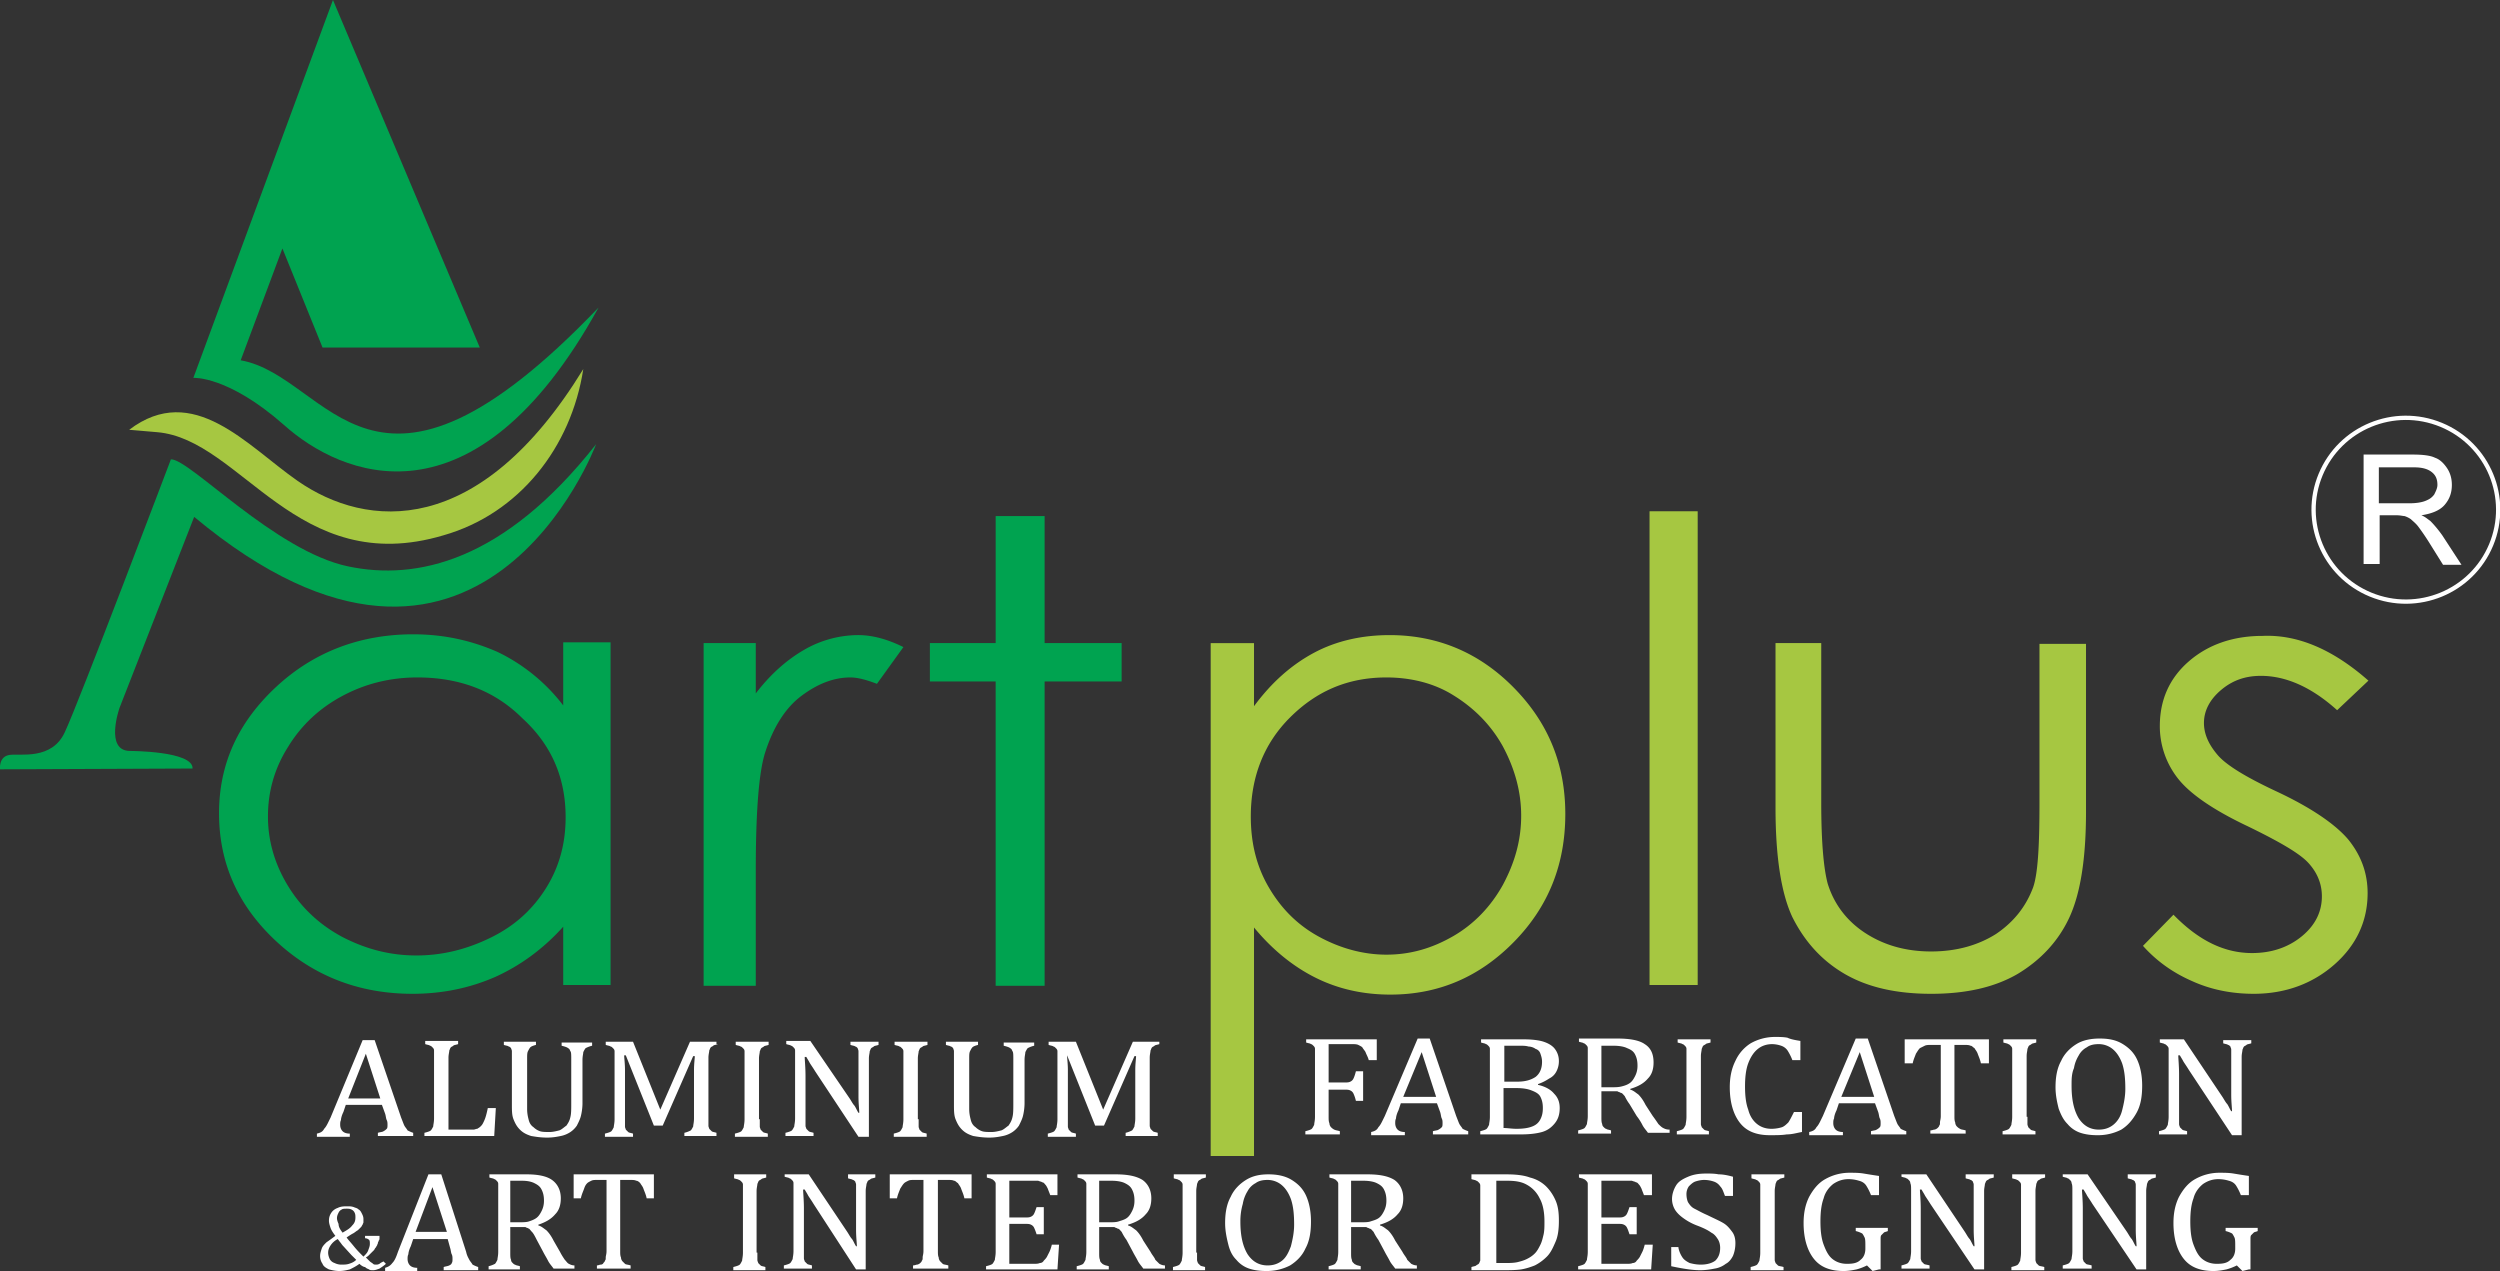 <svg width="238" height="121" fill="none" xmlns="http://www.w3.org/2000/svg"><rect width="100%" height="100%" fill="#333333" stroke="none"/><g clip-path="url(#a)"><path d="M39.717 64.493c-2.596 0-4.964.608-7.103 1.749-2.139 1.14-3.895 2.738-5.194 4.867-1.298 2.054-1.91 4.26-1.91 6.617 0 2.282.612 4.487 1.91 6.617 1.299 2.13 3.055 3.726 5.194 4.867 2.215 1.14 4.507 1.75 7.027 1.75 2.52 0 4.888-.61 7.18-1.75 2.291-1.14 3.971-2.738 5.194-4.715 1.222-1.978 1.833-4.183 1.833-6.693 0-3.803-1.375-6.92-4.125-9.43-2.673-2.662-6.034-3.88-10.006-3.88Zm18.408-3.27v32.55h-4.506v-5.552c-1.91 2.13-4.125 3.727-6.493 4.792-2.444 1.064-5.04 1.597-7.867 1.597-5.04 0-9.395-1.673-12.985-5.02-3.59-3.346-5.422-7.377-5.422-12.168 0-4.715 1.833-8.67 5.422-12.016 3.59-3.347 8.02-5.02 13.062-5.02 2.978 0 5.575.608 8.02 1.673a17.333 17.333 0 0 1 6.263 5.096v-6.008h4.506v.076ZM66.985 61.222h4.965v4.792c1.451-1.901 3.055-3.27 4.66-4.183a10.326 10.326 0 0 1 5.117-1.37c1.298 0 2.75.381 4.277 1.142l-2.52 3.498c-.993-.38-1.834-.608-2.521-.608-1.604 0-3.132.608-4.66 1.749-1.527 1.14-2.673 2.966-3.436 5.324-.611 1.825-.917 5.627-.917 11.255V93.85h-4.965V61.222ZM94.788 49.13h4.659v12.092h7.332v3.651h-7.332V93.85h-4.66V64.873h-6.263v-3.65h6.264V49.13Z" fill="#00A350"/><path d="M131.985 64.493c-3.667 0-6.646 1.293-9.166 3.802-2.521 2.51-3.743 5.704-3.743 9.43 0 2.51.535 4.716 1.681 6.694 1.145 1.977 2.673 3.574 4.735 4.715 2.063 1.14 4.278 1.749 6.493 1.749 2.291 0 4.353-.608 6.339-1.75 1.986-1.14 3.59-2.813 4.736-4.867 1.145-2.129 1.756-4.259 1.756-6.616 0-2.282-.611-4.487-1.756-6.617-1.146-2.053-2.75-3.65-4.736-4.867-1.833-1.14-4.048-1.673-6.339-1.673Zm-16.728-3.27h4.125v6.008c1.68-2.282 3.59-3.955 5.728-5.096 2.139-1.14 4.583-1.673 7.18-1.673 4.583 0 8.555 1.673 11.839 5.02 3.284 3.346 4.888 7.3 4.888 12.016 0 4.791-1.604 8.822-4.888 12.168-3.284 3.347-7.18 5.02-11.763 5.02-2.596 0-4.964-.533-7.103-1.597-2.139-1.065-4.124-2.662-5.881-4.792v21.751h-4.125V61.222ZM161.62 48.674h-4.583v45.1h4.583v-45.1ZM169.029 61.222h4.353v15.211c0 3.727.23 6.236.612 7.681.611 1.978 1.833 3.575 3.589 4.716 1.757 1.14 3.819 1.749 6.264 1.749 2.444 0 4.506-.609 6.186-1.673 1.681-1.141 2.826-2.586 3.514-4.411.458-1.293.611-3.955.611-7.986v-15.21h4.43v15.97c0 4.488-.535 7.834-1.604 10.116-1.069 2.281-2.75 4.03-4.888 5.323-2.215 1.293-4.965 1.902-8.249 1.902-3.285 0-6.035-.609-8.25-1.902s-3.819-3.118-4.964-5.4c-1.07-2.281-1.604-5.78-1.604-10.419V61.222ZM225.474 64.797l-2.979 2.814c-2.444-2.206-4.889-3.27-7.256-3.27-1.528 0-2.75.456-3.819 1.369-1.07.912-1.604 1.977-1.604 3.118 0 1.064.458 2.053 1.298 3.042.84.989 2.75 2.13 5.499 3.422 3.438 1.597 5.729 3.195 6.951 4.64 1.222 1.52 1.833 3.194 1.833 5.095 0 2.662-1.069 4.943-3.131 6.769-2.063 1.825-4.66 2.814-7.715 2.814-2.062 0-4.048-.38-5.881-1.217-1.91-.837-3.437-1.978-4.659-3.347l2.902-2.966c2.368 2.434 4.812 3.651 7.485 3.651 1.834 0 3.438-.532 4.736-1.597 1.298-1.065 1.909-2.358 1.909-3.803 0-1.217-.458-2.281-1.298-3.194-.84-.913-2.826-2.053-5.805-3.498-3.208-1.521-5.423-3.043-6.569-4.488a8.04 8.04 0 0 1-1.756-5.019c0-2.51.916-4.563 2.749-6.16 1.834-1.597 4.201-2.434 7.027-2.434 3.437-.152 6.798 1.369 10.083 4.259Z" fill="#A6C741"/><path fill-rule="evenodd" clip-rule="evenodd" d="M30.705 33.083h14.97L31.698 0l-13.29 35.973s3.284-.228 8.63 4.487c5.347 4.791 18.026 10.42 29.942-11.18-21.692 22.664-25.511 6.54-34.066 5.02l3.972-10.648 3.819 9.431Z" fill="#00A350"/><path fill-rule="evenodd" clip-rule="evenodd" d="M12.297 40.916c6.11-4.639 11.228 1.522 16.04 4.868 6.569 4.563 17.262 5.552 27.191-10.648-1.145 7.454-6.11 13.766-13.29 15.82-13.977 4.182-19.247-9.127-27.267-9.811l-2.674-.229Z" fill="#A6C741"/><path fill-rule="evenodd" clip-rule="evenodd" d="M56.75 42.285S45.675 71.87 18.485 49.206l-7.103 18.177s-1.451 4.107.993 4.107c0 0 6.034 0 5.957 1.673l-18.33.076s-.154-1.217.916-1.37c.993-.151 4.048.533 5.27-2.205C7.485 66.927 16.269 43.73 16.269 43.73c1.757-.076 9.93 8.747 16.88 10.192 6.492 1.368 14.818-.457 23.602-11.637Z" fill="#00A350"/><path d="M33.149 104.573h3.055l-1.375-4.259-1.68 4.259Zm2.826 3.574v-.304c.229-.076.458-.076.535-.152.152-.076.229-.152.305-.228.076-.076.076-.229.076-.381s0-.304-.076-.456c-.076-.152-.076-.38-.153-.608l-.305-.837H32.92l-.23.685c-.152.304-.229.608-.229.76-.076.152-.076.304-.076.456 0 .229.076.457.23.609.152.152.381.228.686.228v.304H30.17v-.304c.305-.076.535-.152.687-.456.23-.229.382-.609.611-1.065l3.056-7.377h1.145l2.52 7.377c.154.38.23.608.306.76.077.153.23.305.306.457.153.076.305.152.535.228v.304h-3.361ZM42.62 107.539h2.444c.153 0 .23-.077.382-.077.076-.076.153-.076.305-.228a1.05 1.05 0 0 0 .23-.304c.076-.152.152-.304.229-.532.076-.228.152-.533.229-.913h.764l-.153 2.662h-6.645v-.304c.305-.076.534-.152.61-.228.077-.076.154-.229.23-.381 0-.152.076-.38.076-.76v-6.465c0-.152-.076-.228-.152-.304-.077-.076-.153-.152-.23-.152-.076-.076-.229-.076-.458-.152v-.304h3.132v.304c-.23.076-.382.076-.459.152-.076.076-.152.076-.229.152-.076.076-.076.152-.152.304 0 .152-.077.381-.077.685v6.845h-.076ZM55.452 105.029c0 .456-.076.913-.153 1.217-.076.304-.229.608-.382.912a2.308 2.308 0 0 1-.61.609c-.23.152-.535.304-.917.38-.382.076-.764.152-1.299.152-.61 0-1.069-.076-1.527-.152-.459-.152-.764-.304-1.07-.608-.305-.305-.458-.609-.61-.989-.153-.38-.153-.837-.153-1.445v-5.02c0-.152-.077-.228-.077-.304-.076-.076-.153-.152-.229-.152-.076-.076-.23-.076-.458-.152v-.304h3.055v.304c-.305.076-.458.152-.535.228-.076.076-.152.228-.229.38-.076.153-.076.381-.076.761v4.715c0 .457.076.761.153 1.065.076.304.229.532.458.685.153.152.382.304.61.38.23.076.536.076.918.076.305 0 .61-.076.916-.152.23-.076.458-.304.687-.457.153-.228.306-.456.382-.836.077-.304.077-.761.077-1.293v-4.183c0-.38 0-.684-.077-.761-.076-.152-.076-.228-.229-.304-.076-.076-.305-.152-.61-.228v-.304h2.902v.304a2.591 2.591 0 0 0-.611.228c-.077.076-.153.228-.23.381 0 .152-.076.38-.076.76v4.107ZM68.36 99.401c-.23.076-.382.076-.458.152-.077.076-.153.076-.23.152-.076.076-.076.152-.152.304 0 .153-.077.381-.077.685v6.464c0 .153.077.229.077.305l.229.228c.076.076.229.076.458.152v.304h-3.055v-.304c.305-.076.458-.152.611-.228.076-.076.153-.228.23-.381 0-.152.076-.38.076-.76v-4.563c0-.685.076-1.141.076-1.369h-.153l-2.902 6.616h-.84l-2.674-6.692h-.153c0 .304.077.76.077 1.445v5.323c0 .153.076.229.076.305l.23.228c.076.076.229.076.458.152v.304H57.59v-.304c.306-.076.535-.152.611-.228.077-.076.153-.228.23-.38 0-.153.076-.381.076-.761v-6.465c0-.152-.076-.228-.153-.304-.076-.076-.153-.152-.229-.152-.076-.076-.23-.076-.458-.152v-.304h2.597l2.597 6.464 2.826-6.464h2.52v.228h.153ZM72.332 106.55v.684c0 .153.077.229.077.305l.229.228c.076.076.229.076.458.152v.304h-3.132v-.304c.306-.076.535-.152.611-.228.077-.076.153-.228.23-.38 0-.153.076-.381.076-.761v-6.465c0-.152-.076-.228-.153-.304-.076-.076-.153-.152-.229-.152-.076-.076-.23-.076-.458-.152v-.304h3.131v.304c-.229.076-.382.076-.458.152-.076.076-.153.076-.23.152-.075.076-.075.152-.152.304 0 .153-.076.381-.076.685v5.78h.076ZM80.886 104.572c.153.229.306.533.459.685.152.228.229.456.382.684h.076c0-.304-.076-.836-.076-1.597v-4.259c0-.152-.077-.228-.077-.304-.076-.076-.153-.152-.23-.152-.075-.076-.228-.076-.457-.152v-.304h2.673v.304c-.23.076-.382.076-.458.152-.077.076-.153.076-.23.152-.076.076-.076.152-.152.304 0 .152-.077.381-.077.685v7.453h-.992l-4.125-6.236c-.23-.381-.458-.685-.535-.837-.076-.152-.229-.38-.305-.532h-.153c0 .304.076.988.076 1.825v4.715c0 .152.077.228.077.304l.229.229c.076.076.229.076.458.152v.304h-2.673v-.304c.305-.076.535-.152.61-.228.077-.076.154-.229.23-.381 0-.152.076-.38.076-.76v-6.465c0-.152-.076-.228-.152-.304-.077-.076-.153-.152-.23-.152-.076-.076-.229-.076-.458-.152v-.304h2.292l3.742 5.475ZM87.455 106.55v.684c0 .153.077.229.077.305l.229.228c.076.076.229.076.458.152v.304h-3.132v-.304c.306-.076.535-.152.611-.228.077-.076.153-.228.23-.38 0-.153.076-.381.076-.761v-6.465c0-.152-.076-.228-.153-.304-.076-.076-.153-.152-.229-.152-.076-.076-.23-.076-.458-.152v-.304h3.131v.304c-.229.076-.382.076-.458.152-.076.076-.153.076-.23.152-.075.076-.075.152-.152.304 0 .153-.076.381-.076.685v5.78h.076ZM97.537 105.029c0 .456-.076.913-.152 1.217-.077.304-.23.608-.382.912a2.307 2.307 0 0 1-.611.609c-.23.152-.535.304-.917.38-.382.076-.764.152-1.298.152-.611 0-1.07-.076-1.528-.152-.458-.152-.764-.304-1.07-.608-.305-.305-.457-.609-.61-.989-.153-.38-.153-.837-.153-1.445v-5.02c0-.152-.076-.228-.076-.304-.077-.076-.153-.152-.23-.152-.076-.076-.229-.076-.458-.152v-.304h3.055v.304c-.305.076-.458.152-.534.228-.077.076-.153.228-.23.38-.076.153-.076.381-.076.761v4.715c0 .457.077.761.153 1.065.076.304.23.532.458.685.153.152.382.304.611.38.23.076.535.076.917.076.305 0 .61-.076.916-.152.23-.076.459-.304.688-.457.153-.228.305-.456.382-.836.076-.304.076-.761.076-1.293v-4.183c0-.38 0-.684-.076-.761-.077-.152-.077-.228-.23-.304-.076-.076-.305-.152-.61-.228v-.304h2.902v.304a2.593 2.593 0 0 0-.611.228c-.076.076-.153.228-.23.381 0 .152-.076.38-.076.76v4.107ZM110.369 99.401c-.229.076-.382.076-.458.152-.076.076-.153.076-.229.152-.077.076-.077.152-.153.304 0 .153-.076.381-.076.685v6.464c0 .153.076.229.076.305l.229.228c.077.076.229.076.458.152v.304h-3.055v-.304c.306-.076.459-.152.611-.228.077-.076.153-.228.229-.381 0-.152.077-.38.077-.76v-4.563c0-.685.076-1.141.076-1.369h-.153l-2.902 6.616h-.84l-2.673-6.692c0 .304.076.76.076 1.445v5.323c0 .153.076.229.076.305l.229.228c.077.076.23.076.459.152v.304h-2.674v-.304c.306-.076.535-.152.611-.228.077-.076.153-.228.23-.38 0-.153.076-.381.076-.761v-6.465c0-.152-.076-.228-.153-.304-.076-.076-.153-.152-.229-.152-.076-.076-.229-.076-.458-.152v-.304h2.597l2.597 6.464 2.826-6.464h2.52v.228ZM32.156 117.958a1.8 1.8 0 0 0-.688.608c-.152.228-.229.457-.229.685 0 .228.077.456.153.608.076.152.23.304.458.38.153.076.382.152.611.152.306 0 .535 0 .764-.076.23-.076.459-.152.688-.38l-.459-.456-.763-.837c-.153-.152-.23-.304-.306-.38l-.23-.304Zm.458-.609c.382-.228.688-.38.917-.684.229-.228.305-.456.305-.761 0-.152 0-.304-.076-.456a.595.595 0 0 0-.306-.304c-.152-.076-.305-.076-.458-.076-.153 0-.382 0-.458.076a.595.595 0 0 0-.306.304c-.076.152-.152.304-.152.532 0 .152.076.381.152.533 0 .304.153.532.382.836Zm1.604 2.966c-.305.229-.61.381-.916.533-.306.076-.611.152-.993.152s-.688-.076-.993-.152c-.306-.152-.535-.304-.611-.533a1.28 1.28 0 0 1-.23-.76c0-.228.077-.456.153-.685.077-.228.23-.38.459-.608.229-.152.534-.38.84-.608-.23-.305-.382-.533-.459-.761-.076-.228-.152-.456-.152-.684 0-.305.076-.533.229-.761.153-.228.382-.38.61-.456.306-.152.612-.152.917-.152.23 0 .382 0 .611.076.153.076.306.076.459.228.153.076.229.228.305.38.077.152.153.304.153.532v.305c0 .076-.076.152-.076.228-.077.076-.077.152-.153.228l-.306.304c-.152.076-.305.228-.458.304-.153.076-.382.229-.61.381.152.228.381.456.687.836.305.381.61.685.916.989.23-.228.382-.38.458-.608.077-.229.153-.381.153-.609 0-.152 0-.304-.076-.38a.585.585 0 0 0-.382-.152v-.228h1.375v.228c0 .076 0 .152-.077.228 0 .076-.076.152-.076.228 0 .076-.076.152-.076.228-.077.076-.077.152-.153.228-.077.076-.077.152-.153.229l-.23.228-.228.228a1.054 1.054 0 0 1-.306.228l.382.38c.077.076.23.152.306.228.076.076.152.076.305.076.077 0 .153 0 .306-.076.076-.076.229-.152.382-.228l.229.228c-.153.153-.382.305-.611.457-.23.076-.382.152-.611.152-.153 0-.306 0-.382-.076-.153-.076-.23-.076-.382-.228-.153 0-.382-.152-.535-.305ZM39.565 117.273h2.979l-1.375-4.259-1.604 4.259Zm2.673 3.651v-.304c.23-.076.382-.076.535-.152.153-.076.23-.152.23-.229.075-.076.075-.228.075-.38s0-.304-.076-.456c-.076-.152-.076-.38-.153-.609l-.229-.836h-3.284l-.23.684c-.152.305-.228.609-.228.761-.077.152-.077.304-.077.456 0 .228.077.457.23.609.152.152.381.228.687.228V121h-3.055v-.304c.229-.076.458-.152.687-.457.23-.228.382-.608.535-1.064l2.902-7.377h1.222l2.368 7.377c.076.38.23.608.305.76.077.152.23.304.306.457.153.076.306.152.535.228v.304h-3.285ZM48.578 112.406v3.955h.764c.382 0 .764 0 .993-.076.229-.076.458-.152.687-.304.23-.153.382-.381.535-.685.152-.304.229-.608.229-.989 0-.456-.077-.76-.23-1.064-.152-.305-.381-.457-.687-.609-.305-.152-.687-.228-1.222-.228h-1.07Zm0 4.563v2.282c0 .304 0 .532.076.684 0 .152.077.228.153.304.076.077.153.153.23.153.075.076.228.076.457.152v.304h-2.978v-.304c.305-.076.458-.152.61-.228.077-.077.153-.229.23-.381 0-.152.076-.38.076-.76v-6.465c0-.152-.076-.228-.153-.304-.076-.076-.152-.152-.229-.152-.076-.076-.229-.076-.458-.152v-.304h3.514c1.069 0 1.909.152 2.444.532.534.38.84.989.84 1.749 0 .609-.153 1.141-.535 1.521-.382.457-.916.761-1.604.989v.076c.306.076.535.304.764.456.23.228.458.533.687.989l.611 1.065c.153.304.306.532.459.76.153.152.229.304.382.381.152.076.305.152.534.152v.304h-1.986c-.152-.228-.381-.456-.534-.761-.153-.304-.306-.532-.459-.836l-.61-1.141c-.153-.304-.306-.608-.459-.761-.153-.152-.229-.304-.305-.304-.077-.076-.23-.076-.306-.152h-1.451v.152ZM54.612 111.798h7.638v2.281h-.688c-.076-.38-.229-.684-.305-.912-.076-.229-.23-.381-.306-.533-.076-.076-.229-.228-.382-.228-.152-.076-.305-.076-.61-.076h-.917v6.769c0 .228 0 .456.076.608 0 .152.077.304.153.38l.23.229c.076.076.305.076.534.152v.304h-3.208v-.304c.153 0 .229-.076.382-.076.076 0 .229-.076.229-.153.076-.076.153-.152.153-.228.076-.076.076-.152.076-.304s.076-.304.076-.608v-6.769h-.916c-.23 0-.382 0-.535.076-.153.076-.305.152-.382.228-.152.152-.229.304-.305.533-.077.228-.23.532-.306.912h-.687v-2.281ZM72.102 119.251v.684c0 .152.077.228.077.304l.229.229c.076.076.23.076.458.152v.304h-3.055v-.304c.306-.076.535-.152.611-.228.077-.076.153-.229.23-.381 0-.152.076-.38.076-.76v-6.465c0-.152-.077-.228-.153-.304-.076-.076-.153-.152-.23-.152-.076-.076-.228-.076-.458-.152v-.38h3.056v.304c-.23.076-.382.076-.459.152-.076.076-.152.076-.229.152-.076.076-.076.152-.153.304 0 .152-.076.381-.076.685v5.856h.076ZM80.657 117.273c.153.229.306.533.458.685.153.228.23.456.382.684h.077c0-.304-.077-.836-.077-1.597v-4.259c0-.152-.076-.228-.076-.304-.077-.076-.153-.152-.23-.152-.076-.076-.228-.076-.458-.152v-.38h2.597v.304c-.229.076-.382.076-.458.152-.076.076-.153.076-.23.152-.075.076-.075.152-.152.304 0 .152-.076.381-.076.685v7.453h-.917l-4.048-6.236c-.229-.381-.458-.685-.535-.837-.076-.152-.229-.38-.305-.532h-.153c0 .304.076.988.076 1.825v4.715c0 .152.077.228.077.304l.23.229c.075.076.228.076.457.152v.304h-2.673v-.304c.306-.076.535-.152.611-.229.077-.076.153-.228.23-.38 0-.152.076-.38.076-.76v-6.465c0-.152-.077-.228-.153-.304-.076-.076-.153-.152-.23-.152-.076-.076-.228-.076-.458-.152v-.228h2.292l3.666 5.475ZM84.553 111.798h7.943v2.281h-.687c-.077-.38-.23-.684-.306-.912-.076-.229-.229-.381-.305-.533-.153-.076-.23-.228-.382-.228-.153-.076-.306-.076-.611-.076h-.917v6.769c0 .228 0 .456.077.608 0 .152.076.304.152.38l.23.229c.076.076.305.076.534.152v.304h-3.36v-.304c.152 0 .305-.076.381-.076.077 0 .23-.076.306-.153.076-.076.153-.152.153-.228.076-.076.076-.152.076-.304s.076-.304.076-.608v-6.769h-.916c-.23 0-.382 0-.535.076-.153.076-.305.152-.382.228-.152.152-.229.304-.382.533-.076.228-.229.532-.305.912h-.688v-2.281h-.152ZM100.669 111.798v1.977h-.688c-.076-.228-.152-.38-.229-.608-.076-.153-.152-.305-.229-.381-.076-.076-.153-.228-.305-.228-.077-.076-.23-.076-.382-.152h-2.749v3.498h1.527c.229 0 .382 0 .534-.076a.595.595 0 0 0 .306-.304c.076-.152.153-.38.229-.608h.687v2.586h-.687a5.174 5.174 0 0 0-.23-.609.595.595 0 0 0-.305-.304c-.152-.076-.305-.076-.534-.076h-1.528v3.803h2.291c.23 0 .459 0 .612-.077a.42.42 0 0 0 .381-.228c.077-.076.23-.228.306-.38l.23-.456a3.51 3.51 0 0 0 .228-.685h.688l-.153 2.358h-6.798v-.304c.306-.076.535-.152.611-.228.076-.077.153-.229.23-.381 0-.152.076-.38.076-.76v-6.465c0-.152-.077-.228-.153-.304-.077-.076-.153-.152-.23-.152-.076-.076-.228-.076-.457-.152v-.304h6.721ZM104.641 112.406v3.955h.84c.458 0 .764 0 .993-.076.229-.076.534-.152.764-.304.229-.153.381-.381.534-.685.153-.304.229-.608.229-.989 0-.456-.076-.76-.229-1.064-.153-.305-.382-.457-.687-.609-.306-.152-.764-.228-1.299-.228h-1.145Zm0 4.563v2.282c0 .304 0 .532.076.684 0 .152.076.228.153.304.076.077.153.153.229.153.076.076.229.076.458.152v.304h-3.055v-.304c.305-.076.535-.152.611-.228.076-.077.153-.229.229-.381 0-.152.077-.38.077-.76v-6.465c0-.152-.077-.228-.153-.304-.077-.076-.153-.152-.229-.152-.077-.076-.23-.076-.459-.152v-.304h3.59c1.146 0 1.986.152 2.597.532.535.38.84.989.84 1.749 0 .609-.152 1.141-.534 1.521-.382.457-.917.761-1.681.989v.076c.306.076.535.304.764.456.229.228.458.533.687.989l.688 1.065c.153.304.382.532.458.76l.382.381c.153.076.306.152.535.152v.304h-2.063c-.152-.228-.381-.456-.534-.761-.153-.304-.306-.532-.458-.836l-.611-1.141c-.23-.304-.382-.608-.459-.761-.153-.152-.229-.304-.382-.304-.076-.076-.229-.076-.305-.152h-1.451v.152ZM113.959 119.251v.684c0 .152.076.228.076.304l.229.229c.077.076.23.076.459.152v.304h-3.056v-.304c.306-.076.535-.152.612-.228.076-.076.152-.229.229-.381 0-.152.076-.38.076-.76v-6.465c0-.152-.076-.228-.153-.304-.076-.076-.152-.152-.229-.152-.076-.076-.229-.076-.458-.152v-.38h3.055v.304c-.229.076-.382.076-.458.152-.077.076-.153.076-.229.152-.077.076-.077.152-.153.304 0 .152-.076.381-.076.685v5.856h.076ZM118.084 116.285c0 1.369.229 2.357.687 3.118.458.684 1.069 1.065 1.909 1.065.535 0 .993-.152 1.375-.457.382-.304.611-.76.84-1.369.153-.608.306-1.293.306-2.053 0-.989-.076-1.749-.306-2.434-.229-.608-.534-1.064-.916-1.369a2.08 2.08 0 0 0-1.299-.456c-.458 0-.84.076-1.145.304a1.838 1.838 0 0 0-.764.761 3.34 3.34 0 0 0-.458 1.217 5.893 5.893 0 0 0-.229 1.673Zm2.444 4.715c-.611 0-1.146-.076-1.604-.228a2.702 2.702 0 0 1-1.222-.837c-.382-.38-.611-.836-.764-1.445-.153-.608-.306-1.293-.306-2.053 0-.989.153-1.825.535-2.51.306-.684.84-1.217 1.451-1.597.611-.38 1.299-.532 2.139-.532.84 0 1.604.152 2.215.532.611.38 1.069.837 1.375 1.521.305.685.458 1.521.458 2.434 0 1.064-.153 1.901-.535 2.586-.305.684-.84 1.216-1.451 1.597a4.833 4.833 0 0 1-2.291.532ZM128.624 112.406v3.955h.84c.458 0 .764 0 .993-.076.229-.076.535-.152.764-.304.229-.153.382-.381.535-.685.152-.304.229-.608.229-.989 0-.456-.077-.76-.229-1.064-.153-.305-.382-.457-.688-.609-.305-.152-.764-.228-1.298-.228h-1.146Zm0 4.563v2.282c0 .304 0 .532.076.684 0 .152.077.228.153.304.077.077.153.153.229.153.077.076.229.076.459.152v.304h-3.056v-.304c.306-.076.535-.152.611-.228.077-.077.153-.229.23-.381 0-.152.076-.38.076-.76v-6.465c0-.152-.076-.228-.153-.304-.076-.076-.153-.152-.229-.152-.076-.076-.229-.076-.458-.152v-.304h3.59c1.145 0 1.985.152 2.597.532.534.38.84.989.84 1.749 0 .609-.153 1.141-.535 1.521-.382.457-.917.761-1.68.989v.076c.305.076.534.304.763.456.23.228.459.533.688.989l.687 1.065c.153.304.382.532.459.76l.381.381c.153.076.306.152.535.152v.304h-2.062c-.153-.228-.382-.456-.535-.761-.153-.304-.305-.532-.458-.836l-.611-1.141a4.798 4.798 0 0 1-.458-.761c-.153-.152-.23-.304-.382-.304-.077-.076-.229-.076-.306-.152h-1.451v.152ZM142.372 120.239h.917c.382 0 .764 0 1.146-.076.305-.076.611-.152.916-.304.306-.152.535-.304.764-.532.229-.228.382-.533.535-.837.152-.304.229-.684.305-.988.077-.381.077-.761.077-1.217 0-.913-.153-1.673-.459-2.206a2.88 2.88 0 0 0-1.222-1.293c-.534-.304-1.145-.38-1.909-.38h-.993v7.833h-.077Zm-2.291.685v-.304c.229-.076.382-.076.458-.152.077-.076.153-.076.229-.152.077-.077.077-.153.153-.305V112.862c0-.152-.076-.228-.153-.304-.076-.076-.152-.152-.229-.152-.076-.076-.229-.076-.458-.152v-.456h3.284c.917 0 1.681.076 2.292.304a3.312 3.312 0 0 1 1.527.836c.382.381.688.837.917 1.369.229.533.305 1.141.305 1.902 0 .76-.076 1.445-.305 1.977-.229.532-.458 1.065-.84 1.445a4.49 4.49 0 0 1-1.146.837c-.382.152-.84.304-1.298.38-.535.076-1.146.076-1.986.076h-2.75ZM157.266 111.798v1.977h-.764c-.076-.228-.152-.38-.229-.608-.076-.153-.152-.305-.229-.381-.076-.076-.153-.228-.305-.228-.077-.076-.23-.076-.382-.152h-2.903v3.498h1.604c.229 0 .382 0 .535-.076a.592.592 0 0 0 .305-.304c.077-.152.153-.38.23-.608h.687v2.586h-.687c-.077-.229-.153-.457-.23-.609a.592.592 0 0 0-.305-.304c-.153-.076-.306-.076-.535-.076h-1.604v3.803h2.368c.229 0 .458 0 .611-.077a.42.42 0 0 0 .382-.228c.076-.076.229-.228.306-.38l.229-.456c.076-.152.152-.381.229-.685h.764l-.153 2.358h-6.951v-.304c.306-.076.535-.152.611-.228.077-.077.153-.229.229-.381 0-.152.077-.38.077-.76v-6.465c0-.152-.077-.228-.153-.304-.076-.076-.153-.152-.229-.152-.076-.076-.229-.076-.458-.152v-.304h6.95ZM159.787 118.794c.076.381.229.685.382.913.153.228.382.38.687.532.306.076.611.152 1.07.152.611 0 1.069-.152 1.375-.38.305-.304.458-.684.458-1.217 0-.304-.077-.608-.229-.836-.153-.228-.306-.457-.611-.609-.306-.228-.764-.456-1.375-.684a5.494 5.494 0 0 1-1.375-.761c-.306-.228-.611-.532-.764-.836a2.016 2.016 0 0 1-.229-.913c0-.456.153-.913.382-1.293.229-.38.611-.608 1.146-.836.534-.229 1.069-.305 1.756-.305.382 0 .764 0 1.146.076.382 0 .84.077 1.375.229v1.825h-.764c-.153-.38-.229-.685-.458-.913a1.189 1.189 0 0 0-.611-.456 2.863 2.863 0 0 0-.917-.152c-.305 0-.611.076-.84.152-.229.076-.458.304-.611.456a1.28 1.28 0 0 0-.229.761c0 .304.076.608.153.76.152.228.305.457.611.609.305.152.687.38 1.222.608.611.304 1.145.533 1.527.761.382.228.611.532.84.836.23.305.306.685.306 1.065 0 .456-.076.837-.229 1.217-.153.304-.382.608-.688.76a2.275 2.275 0 0 1-1.069.457c-.382.076-.84.152-1.375.152-.764 0-1.68-.152-2.749-.38v-1.826h.687v.076ZM168.953 119.251v.684c0 .152.076.228.076.304l.229.229c.076.076.306.076.535.152v.304h-3.132v-.304c.306-.076.535-.152.611-.228.077-.076.153-.229.229-.381 0-.152.077-.38.077-.76v-6.465c0-.152-.077-.228-.153-.304-.076-.076-.153-.152-.229-.152-.077-.076-.229-.076-.458-.152v-.38h3.131v.304c-.229.076-.382.076-.458.152-.077.076-.153.076-.229.152-.077.076-.077.152-.153.304 0 .152-.076.381-.076.685v5.856ZM178.882 120.848l-.611.152-.535-.532a5.294 5.294 0 0 1-.993.38c-.382.076-.764.152-1.222.152-1.298 0-2.215-.38-2.826-1.141-.611-.76-.993-1.901-.993-3.422 0-.913.153-1.749.535-2.51.382-.684.84-1.293 1.527-1.673a4.689 4.689 0 0 1 2.292-.608c.458 0 .916 0 1.375.076.458.076.916.152 1.451.228v1.825h-.764a5.099 5.099 0 0 0-.458-.913c-.153-.228-.382-.38-.688-.456a3.404 3.404 0 0 0-.993-.152c-.534 0-.993.152-1.451.456-.382.304-.764.761-.916 1.369-.229.609-.306 1.369-.306 2.206 0 .836.077 1.597.306 2.205.229.609.458 1.065.84 1.369.382.304.84.457 1.375.457.611 0 .993-.077 1.298-.381.306-.228.458-.608.458-1.064v-.229c0-.38 0-.684-.076-.836-.076-.152-.153-.304-.229-.38a2.556 2.556 0 0 0-.611-.229v-.304h3.055v.304c-.153.076-.305.076-.382.152l-.229.229c-.076.076-.076.228-.076.38v2.89h-.153ZM187.055 117.273c.152.229.305.533.458.685.153.228.229.456.382.684h.076c0-.304-.076-.836-.076-1.597v-4.259c0-.152-.077-.228-.077-.304-.076-.076-.152-.152-.229-.152-.076-.076-.229-.076-.458-.152v-.38h2.673v.304c-.229.076-.382.076-.458.152-.076.076-.153.076-.229.152-.077.076-.077.152-.153.304 0 .152-.076.381-.076.685v7.453h-.917l-4.201-6.236c-.229-.381-.458-.685-.534-.837-.077-.152-.23-.38-.306-.532h-.153c0 .304.077.988.077 1.825v4.715c0 .152.076.228.076.304l.229.229c.077.076.306.076.535.152v.304h-2.673v-.304c.305-.076.534-.152.611-.229.076-.076.152-.228.229-.38 0-.152.076-.38.076-.76v-5.78c0-.305 0-.533-.076-.685 0-.152-.077-.228-.153-.304-.076-.076-.153-.152-.229-.152-.077-.076-.229-.076-.458-.152v-.228h2.367l3.667 5.475ZM193.776 119.251v.684c0 .152.077.228.077.304l.229.229c.076.076.305.076.534.152v.304h-3.131v-.304c.305-.076.535-.152.611-.228.076-.076.153-.229.229-.381 0-.152.076-.38.076-.76v-6.465c0-.152-.076-.228-.152-.304-.077-.076-.153-.152-.229-.152-.077-.076-.23-.076-.459-.152v-.38h3.132v.304c-.229.076-.382.076-.458.152-.077.076-.153.076-.23.152-.076.076-.076.152-.152.304 0 .152-.077.381-.077.685v5.856ZM202.483 117.273c.153.229.306.533.459.685.152.228.229.456.382.684h.076c0-.304-.076-.836-.076-1.597v-4.259c0-.152-.077-.228-.077-.304-.076-.076-.153-.152-.229-.152-.076-.076-.229-.076-.458-.152v-.38h2.673v.304c-.229.076-.382.076-.458.152-.077.076-.153.076-.229.152-.077.076-.077.152-.153.304 0 .152-.076.381-.076.685v7.453h-.917l-4.201-6.236c-.229-.381-.458-.685-.535-.837-.076-.152-.229-.38-.305-.532h-.153c0 .304.077.988.077 1.825v4.715c0 .152.076.228.076.304l.229.229c.076.076.306.076.535.152v.304h-2.75v-.304c.306-.076.535-.152.611-.229.076-.076.153-.228.229-.38 0-.152.077-.38.077-.76v-5.78c0-.305 0-.533-.077-.685 0-.152-.076-.228-.153-.304-.076-.076-.152-.152-.229-.152-.076-.076-.229-.076-.458-.152v-.228h2.368l3.742 5.475ZM214.093 120.848l-.611.152-.535-.532a5.294 5.294 0 0 1-.993.38c-.382.076-.764.152-1.222.152-1.298 0-2.215-.38-2.826-1.141-.611-.76-.993-1.901-.993-3.422 0-.913.153-1.749.535-2.51.382-.684.84-1.293 1.527-1.673a4.689 4.689 0 0 1 2.292-.608c.458 0 .916 0 1.375.076.458.076.916.152 1.451.228v1.825h-.764a5.167 5.167 0 0 0-.458-.913c-.153-.228-.382-.38-.688-.456a3.404 3.404 0 0 0-.993-.152c-.534 0-.993.152-1.451.456-.382.304-.764.761-.916 1.369-.23.609-.306 1.369-.306 2.206 0 .836.076 1.597.306 2.205.229.609.458 1.065.84 1.369.382.304.84.457 1.375.457.611 0 .993-.077 1.298-.381.306-.228.458-.608.458-1.064v-.229c0-.38 0-.684-.076-.836-.076-.152-.153-.304-.229-.38a2.556 2.556 0 0 0-.611-.229v-.304h3.055v.304c-.153.076-.306.076-.382.152l-.229.229c-.076.076-.076.228-.076.38v2.89h-.153ZM131.068 98.945v1.977h-.764c-.076-.304-.229-.532-.305-.761-.077-.152-.23-.304-.306-.456-.076-.076-.229-.152-.382-.228-.153-.076-.382-.076-.611-.076h-2.215v3.65h1.528c.229 0 .382 0 .534-.076a.597.597 0 0 0 .306-.304c.076-.152.153-.38.229-.684h.687v2.814h-.687a3.513 3.513 0 0 0-.229-.685.597.597 0 0 0-.306-.304c-.152-.076-.305-.076-.534-.076h-1.528v2.586c0 .228 0 .456.076.608 0 .152.077.304.153.38.077.076.153.152.306.229.152.076.305.076.534.152v.304h-3.284v-.304c.306-.076.535-.152.611-.229.076-.076.153-.228.229-.38 0-.152.077-.38.077-.76v-6.465c0-.152-.077-.228-.153-.304-.077-.076-.153-.152-.229-.152-.077-.076-.229-.076-.459-.152v-.304h6.722ZM133.588 104.421h3.132l-1.375-4.259-1.757 4.259Zm2.826 3.574v-.304c.23-.076.459-.076.535-.152.153-.076.229-.152.306-.228.076-.077.076-.229.076-.381s0-.304-.076-.456c-.077-.152-.077-.38-.153-.608l-.306-.837h-3.437l-.229.684c-.153.305-.229.609-.229.761-.076.152-.076.304-.076.456 0 .228.076.457.229.609.152.152.382.228.687.228v.304h-3.208v-.304c.306-.076.535-.152.688-.456.229-.229.382-.609.611-1.065l3.131-7.377h1.146l2.52 7.377c.153.38.23.608.306.76.076.152.229.305.306.457.152.076.305.152.534.228v.304h-3.361ZM143.136 107.386c.382 0 .764.076 1.222.076.687 0 1.146-.076 1.528-.228.381-.152.611-.38.763-.684.153-.304.23-.609.23-1.065 0-.456-.077-.76-.23-1.065-.152-.304-.458-.456-.84-.608-.382-.152-.84-.228-1.527-.228h-1.146v3.802Zm1.298-4.411c.764 0 1.299-.152 1.757-.456.382-.304.611-.76.611-1.445 0-.304-.076-.532-.153-.76a.685.685 0 0 0-.458-.457 1.234 1.234 0 0 0-.687-.228c-.229-.076-.535-.076-.84-.076h-1.452v3.422h1.222Zm-3.513 5.02v-.304c.305-.076.535-.152.611-.229.076-.076.153-.228.229-.38 0-.152.076-.38.076-.76v-6.465c0-.152-.076-.228-.152-.304-.077-.076-.153-.152-.229-.152-.077-.076-.23-.076-.459-.152v-.304h4.048c.764 0 1.452.076 1.91.228.458.152.84.38 1.069.684.229.304.382.685.382 1.141a2.1 2.1 0 0 1-.229.989 1.498 1.498 0 0 1-.687.684c-.23.152-.611.38-1.07.533v.076c.688.152 1.222.456 1.528.836.382.38.535.837.535 1.369 0 .609-.153 1.065-.459 1.445-.305.38-.687.685-1.222.837-.535.152-1.222.228-1.986.228h-3.895ZM152.454 99.553v3.955h.84c.459 0 .764 0 1.07-.076.305-.076.534-.152.764-.304.229-.152.381-.381.534-.685.153-.304.229-.608.229-.989 0-.456-.076-.76-.229-1.064-.153-.305-.382-.457-.764-.609-.305-.152-.763-.228-1.298-.228h-1.146Zm0 4.487v2.282c0 .304 0 .532.077.684 0 .152.076.228.152.305.077.076.153.152.23.152.076.076.229.076.458.152v.304h-3.132v-.304c.306-.076.535-.152.611-.228.077-.076.153-.229.229-.381 0-.152.077-.38.077-.76v-6.465c0-.152-.077-.228-.153-.304-.076-.076-.153-.152-.229-.152-.076-.076-.229-.076-.458-.152v-.304h3.666c1.146 0 2.062.152 2.597.532.611.38.84.989.84 1.749 0 .609-.153 1.141-.535 1.521-.382.457-.916.761-1.68.989v.076c.305.076.535.304.764.456.229.229.458.533.687.989l.688 1.065c.229.304.381.532.534.76.153.152.306.305.459.381.152.076.305.152.611.152v.304h-2.063c-.152-.228-.382-.456-.534-.761a5.137 5.137 0 0 0-.535-.836l-.687-1.141c-.23-.304-.382-.608-.459-.761-.152-.152-.229-.304-.382-.304-.076-.076-.229-.076-.305-.152h-1.528v.152ZM161.926 106.322v.684c0 .152.076.228.076.304l.229.229c.077.076.229.076.458.152v.304h-3.055v-.304c.306-.076.535-.152.611-.229.077-.076.153-.228.229-.38 0-.152.077-.38.077-.76v-6.465c0-.152-.077-.228-.153-.304-.076-.076-.153-.152-.229-.152-.076-.076-.229-.076-.458-.152v-.304h3.131v.304c-.229.076-.382.076-.458.152-.076.076-.153.076-.229.152-.077.076-.077.152-.153.304 0 .152-.076.38-.076.685v5.78ZM171.397 99.097v1.825h-.764a5.167 5.167 0 0 0-.458-.913 1.19 1.19 0 0 0-.611-.456 2.766 2.766 0 0 0-.841-.152c-.534 0-.993.152-1.374.456-.382.305-.688.761-.917 1.369-.229.609-.305 1.369-.305 2.206 0 .836.076 1.597.305 2.205.153.609.458 1.065.84 1.369.382.305.84.457 1.375.457.382 0 .764-.076.993-.152.229-.077.458-.305.611-.457.153-.228.306-.532.535-.988h.763v1.901c-.458.076-.916.228-1.451.228-.458.076-.993.076-1.604.076-1.298 0-2.215-.38-2.826-1.141-.611-.76-.993-1.901-.993-3.422 0-.913.153-1.749.535-2.51a3.88 3.88 0 0 1 1.451-1.673 4.683 4.683 0 0 1 2.292-.608c.458 0 .84 0 1.222.076.305.152.763.228 1.222.304ZM175.292 104.421h3.132l-1.375-4.259-1.757 4.259Zm2.826 3.574v-.304c.229-.076.458-.076.535-.152.152-.076.229-.152.305-.228.077-.077.077-.229.077-.381s0-.304-.077-.456c-.076-.152-.076-.38-.153-.608l-.305-.837h-3.437l-.229.684c-.153.305-.229.609-.229.761-.077.152-.077.304-.077.456 0 .228.077.457.229.609.153.152.382.228.688.228v.304h-3.208v-.304c.305-.076.534-.152.687-.456.229-.229.382-.609.611-1.065l3.132-7.377h1.146l2.52 7.377c.153.38.229.608.306.76.076.152.229.305.305.457.153.076.306.152.535.228v.304h-3.361ZM181.326 98.945h8.02v2.281h-.764c-.076-.38-.229-.684-.305-.912-.077-.229-.229-.38-.306-.533-.153-.076-.229-.228-.382-.228-.152-.076-.305-.076-.611-.076h-.916v6.769c0 .228 0 .456.076.608 0 .152.076.304.153.38.076.076.153.152.305.228.077.077.306.077.535.153v.304h-3.361v-.304c.153 0 .306-.076.382-.076.077 0 .229-.077.306-.153.076-.076.153-.152.153-.228.076-.076.076-.152.076-.304s.076-.304.076-.608v-6.77h-.916c-.229 0-.459 0-.611.077l-.459.228c-.152.152-.229.304-.382.533-.076.228-.229.532-.305.912h-.764v-2.281ZM193.012 106.322v.684c0 .152.077.228.077.304l.229.229c.076.076.229.076.458.152v.304h-3.131v-.304c.305-.076.534-.152.611-.229.076-.076.152-.228.229-.38 0-.152.076-.38.076-.76v-6.465c0-.152-.076-.228-.153-.304-.076-.076-.152-.152-.229-.152-.076-.076-.229-.076-.458-.152v-.304h3.131v.304c-.229.076-.381.076-.458.152-.076.076-.153.076-.229.152-.076.076-.076.152-.153.304 0 .152-.076.38-.076.685v5.78h.076ZM197.213 103.356c0 1.369.229 2.357.688 3.118.458.684 1.069 1.065 1.909 1.065.535 0 .993-.152 1.375-.457.382-.304.687-.76.84-1.369.153-.608.306-1.292.306-2.053 0-.989-.077-1.749-.306-2.434-.229-.608-.535-1.064-.916-1.369a2.082 2.082 0 0 0-1.299-.456c-.458 0-.84.076-1.146.304a1.835 1.835 0 0 0-.763.761c-.23.38-.382.76-.459 1.217-.229.532-.229 1.064-.229 1.673Zm2.444 4.715c-.611 0-1.145-.076-1.604-.228a2.712 2.712 0 0 1-1.222-.837c-.382-.38-.611-.836-.84-1.445-.153-.608-.305-1.293-.305-2.053 0-.989.152-1.825.534-2.51.306-.684.84-1.217 1.451-1.597.611-.38 1.375-.532 2.215-.532.917 0 1.604.152 2.215.532.611.38 1.07.837 1.375 1.521.306.685.459 1.521.459 2.434 0 1.065-.153 1.901-.535 2.586-.382.684-.84 1.216-1.451 1.597a4.837 4.837 0 0 1-2.292.532ZM211.573 104.42c.152.229.305.533.458.685.153.228.229.456.382.684h.076c0-.304-.076-.836-.076-1.597v-4.259c0-.152-.077-.228-.077-.304-.076-.076-.152-.152-.229-.152-.076-.076-.229-.076-.458-.152v-.304h2.673v.304c-.229.076-.382.076-.458.152-.076.076-.153.076-.229.152-.077.076-.077.152-.153.304 0 .152-.076.381-.076.685v7.453h-.917l-4.124-6.236c-.23-.381-.459-.685-.535-.837-.076-.152-.229-.38-.306-.532h-.152c0 .304.076.988.076 1.825v4.715c0 .152.076.228.076.304l.23.229c.076.076.229.076.458.152v.304h-2.673v-.304c.305-.076.534-.152.611-.229.076-.076.152-.228.229-.38 0-.152.076-.38.076-.76v-6.465c0-.152-.076-.228-.153-.304-.076-.076-.152-.152-.229-.152-.076-.076-.229-.076-.458-.152v-.304h2.291l3.667 5.475ZM226.39 47.913h2.979c.611 0 1.145-.076 1.527-.228.382-.152.611-.304.841-.608.152-.305.305-.609.305-.913 0-.532-.153-.913-.535-1.217-.381-.304-.916-.456-1.68-.456h-3.361v3.422h-.076Zm-1.375 5.856V43.274h4.659c.917 0 1.681.076 2.139.304.458.152.84.532 1.146.989.305.456.458.989.458 1.597 0 .76-.229 1.369-.687 1.901-.459.533-1.223.837-2.216.989.382.152.612.38.841.532.382.38.763.837 1.145 1.37l1.833 2.813h-1.756l-1.375-2.205a21.731 21.731 0 0 0-.993-1.445c-.229-.304-.535-.533-.687-.685a2.304 2.304 0 0 0-.611-.304c-.153 0-.382-.076-.764-.076h-1.604v4.64h-1.528v.075Z" fill="#fff"/><path d="M237.156 51.873c1.857-4.463-.272-9.58-4.754-11.428-4.482-1.849-9.62.27-11.477 4.733-1.856 4.463.272 9.58 4.754 11.428 4.482 1.849 9.62-.27 11.477-4.733Z" stroke="#fff" stroke-width=".408" stroke-miterlimit="2.613"/></g><defs><clipPath id="a"><path fill="#fff" d="M0 0h238v121H0z"/></clipPath></defs></svg>